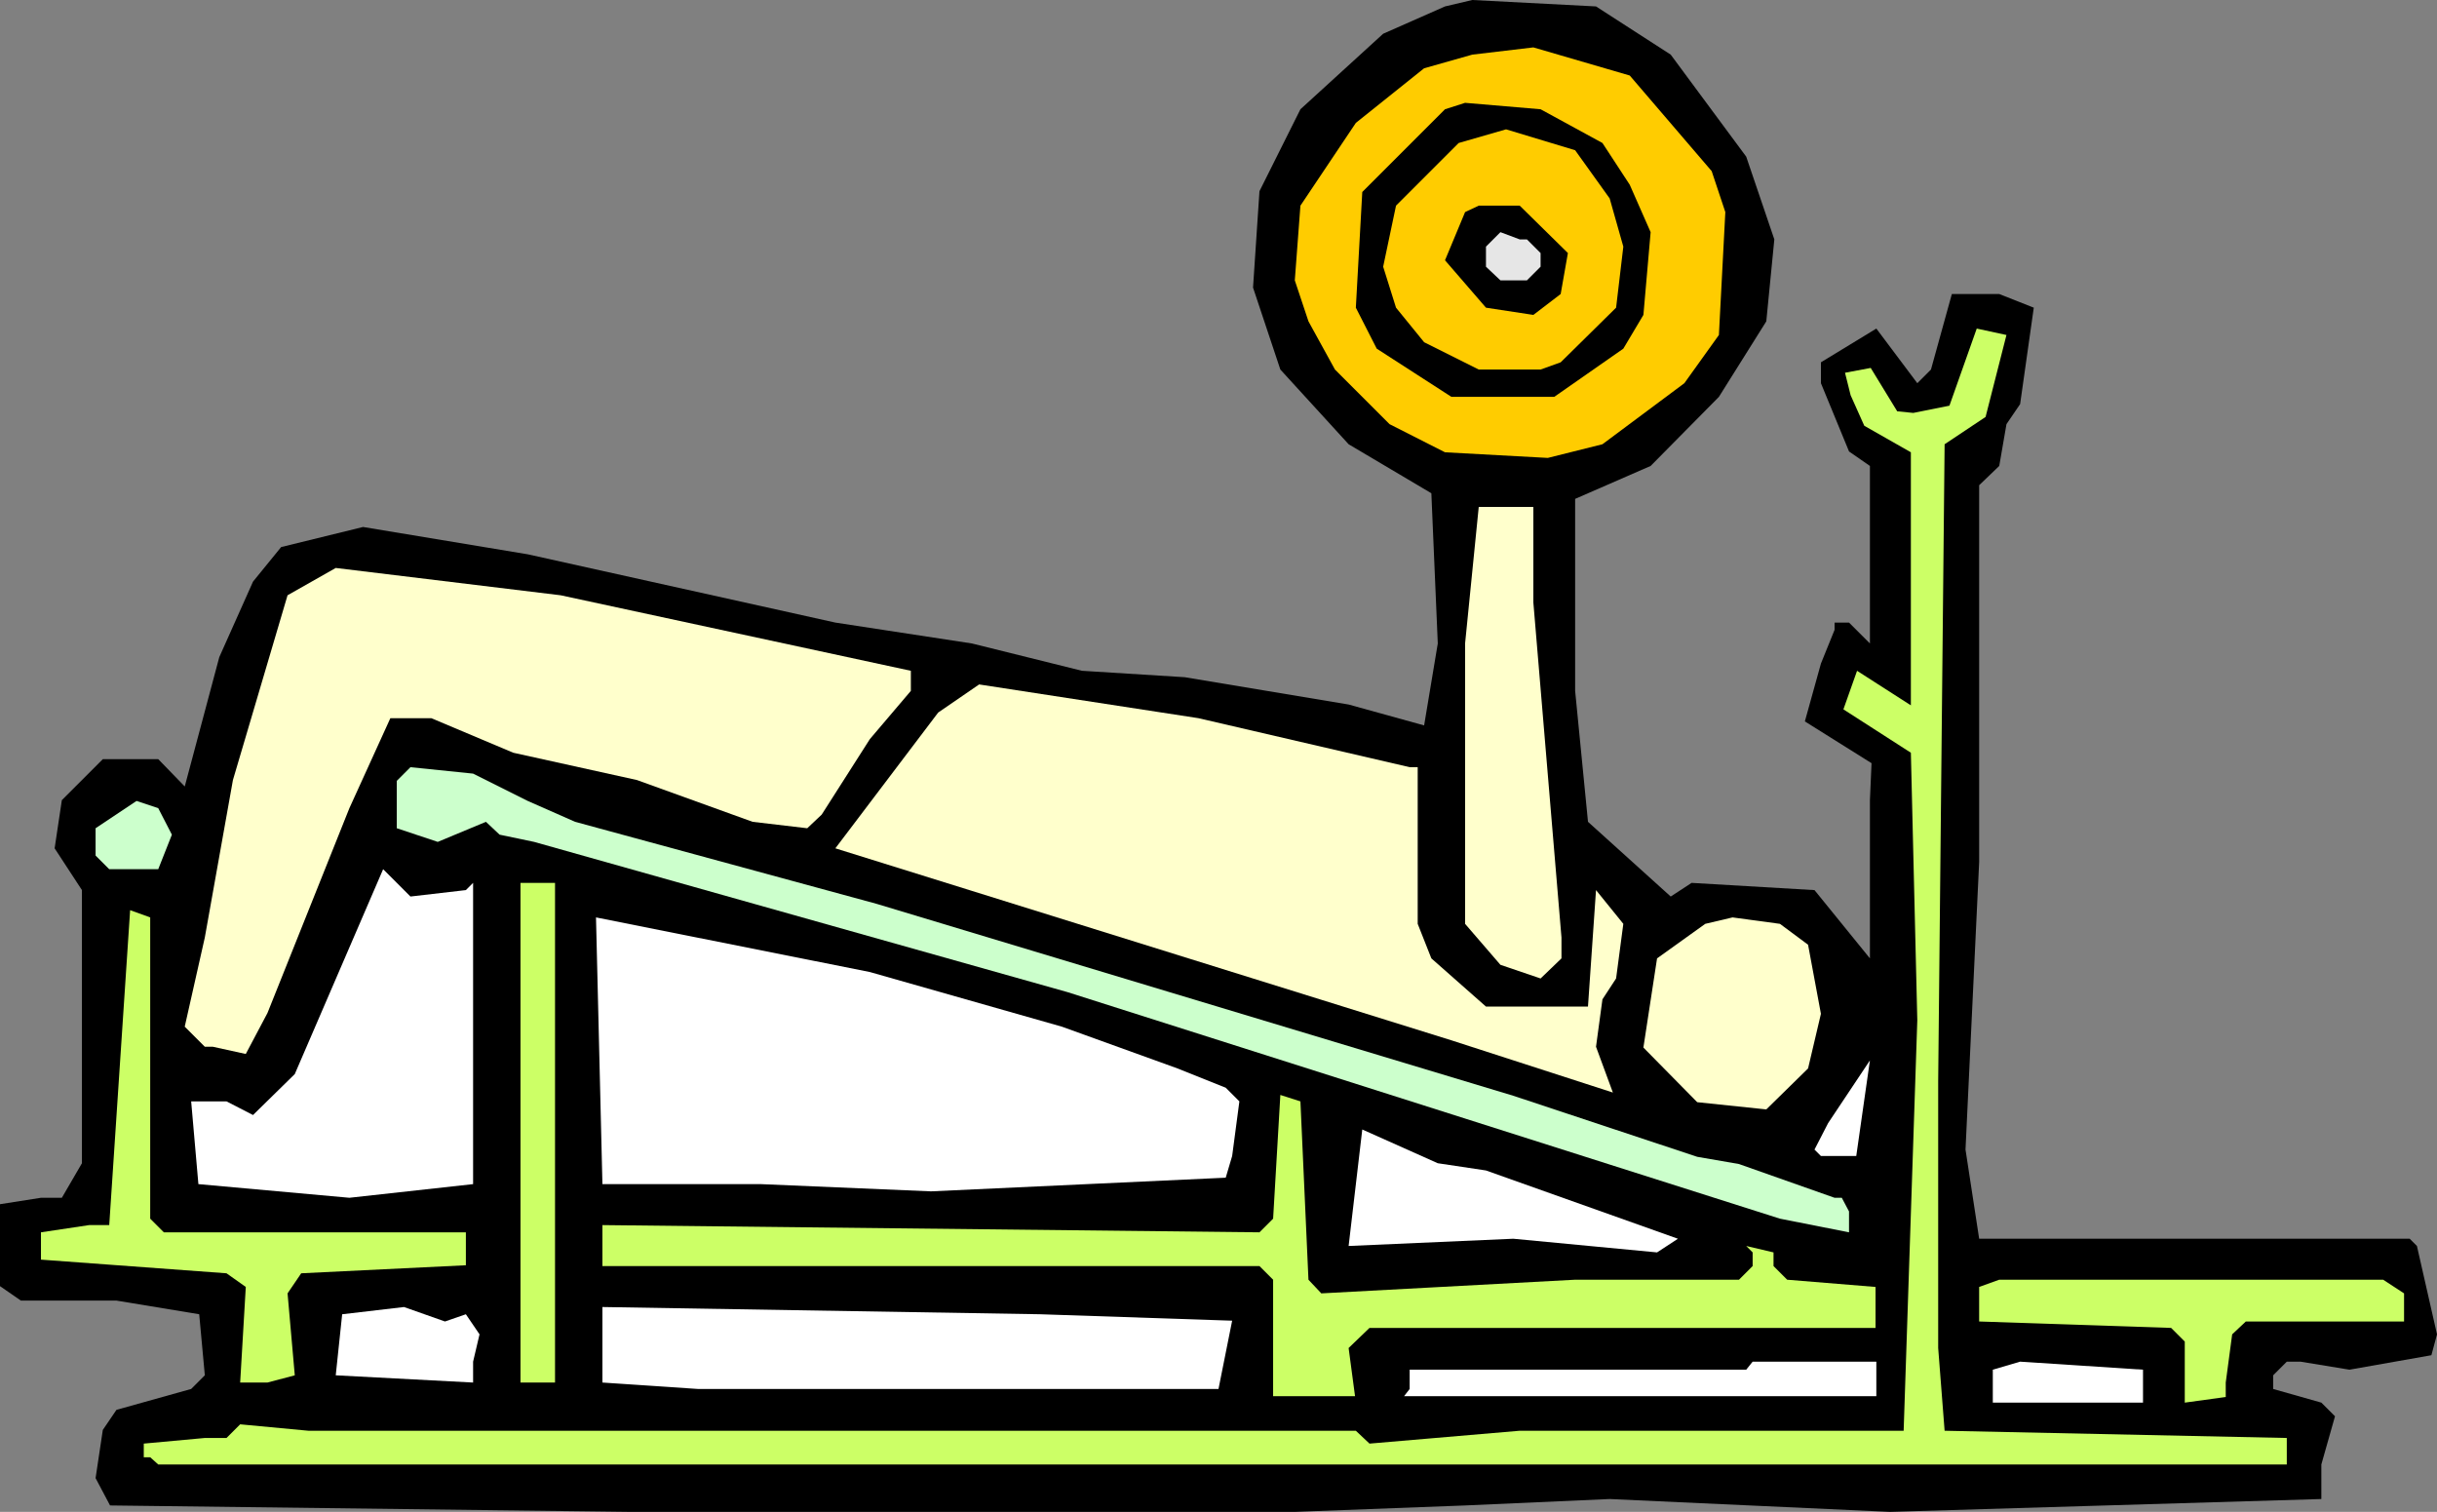 <?xml version="1.0" encoding="UTF-8" standalone="no"?>
<svg
   version="1.0"
   width="129.724mm"
   height="80.474mm"
   id="svg25"
   sodipodi:docname="Chest 17.wmf"
   xmlns:inkscape="http://www.inkscape.org/namespaces/inkscape"
   xmlns:sodipodi="http://sodipodi.sourceforge.net/DTD/sodipodi-0.dtd"
   xmlns="http://www.w3.org/2000/svg"
   xmlns:svg="http://www.w3.org/2000/svg">
  <rect width="100%" height="100%" fill="#808080" stroke="none"/>
  <sodipodi:namedview
     id="namedview25"
     pagecolor="#ffffff"
     bordercolor="#000000"
     borderopacity="0.25"
     inkscape:showpageshadow="2"
     inkscape:pageopacity="0.0"
     inkscape:pagecheckerboard="0"
     inkscape:deskcolor="#d1d1d1"
     inkscape:document-units="mm" />
  <defs
     id="defs1">
    <pattern
       id="WMFhbasepattern"
       patternUnits="userSpaceOnUse"
       width="6"
       height="6"
       x="0"
       y="0" />
  </defs>
  <path
     style="fill:#000000;fill-opacity:1;fill-rule:evenodd;stroke:none"
     d="m 336.128,10.99 15.19,20.525 5.656,16.646 -1.616,16.485 -9.534,15.192 -13.736,13.899 -15.19,6.626 v 38.625 l 2.586,26.343 16.645,15.03 4.202,-2.747 24.725,1.455 11.15,13.737 v -31.838 l 0.323,-7.434 -13.413,-8.404 3.232,-11.636 2.747,-6.788 v -1.455 h 2.909 l 4.202,4.202 V 93.735 l -4.202,-2.909 -5.656,-13.737 v -4.202 l 11.15,-6.788 8.242,10.99 2.747,-2.747 4.202,-15.192 h 9.534 l 6.949,2.747 -2.747,19.394 -2.747,4.04 -1.454,8.404 -4.04,3.879 V 173.411 l -2.747,57.857 2.747,17.939 h 86.618 l 1.454,1.455 4.04,17.777 -1.131,4.202 -16.483,2.909 -9.858,-1.616 h -2.747 l -2.747,2.747 v 2.747 l 9.696,2.747 2.747,2.747 -2.747,9.697 v 6.949 l -86.779,2.586 -56.398,-2.586 -29.088,1.293 -34.259,1.293 H 126.694 l -104.555,-1.293 -2.909,-5.495 1.454,-9.697 2.747,-4.04 15.029,-4.202 2.747,-2.747 -1.131,-12.283 -16.645,-2.747 H 4.202 L 0,258.742 v -16.485 l 8.242,-1.293 h 4.202 l 4.04,-6.949 v -54.948 l -5.494,-8.404 1.454,-9.697 8.242,-8.242 h 11.15 l 5.333,5.495 6.949,-26.02 6.787,-15.192 5.656,-6.949 16.483,-4.04 33.128,5.495 61.893,13.737 27.472,4.202 22.139,5.495 20.685,1.293 32.966,5.495 15.19,4.202 2.747,-16.485 -1.293,-30.222 L 271.326,89.372 257.59,74.342 252.096,57.857 253.389,38.464 261.63,21.979 278.275,6.788 290.718,1.293 296.212,0 321.099,1.293 Z"
     id="path1" />
  <path
     style="fill:#ffcc00;fill-opacity:1;fill-rule:evenodd;stroke:none"
     d="m 344.369,34.424 2.747,8.242 -1.293,24.727 -6.949,9.697 -16.483,12.283 -10.989,2.747 -20.685,-1.131 -11.15,-5.656 -10.989,-10.99 -5.333,-9.697 -2.747,-8.242 1.131,-15.03 11.15,-16.646 13.736,-10.99 9.696,-2.747 12.282,-1.455 19.392,5.656 z"
     id="path2" />
  <path
     style="fill:#000000;fill-opacity:1;fill-rule:evenodd;stroke:none"
     d="m 322.392,28.767 5.494,8.404 4.202,9.535 -1.454,16.646 -4.04,6.788 -13.898,9.697 h -20.685 l -15.029,-9.697 -4.202,-8.242 1.293,-23.272 16.645,-16.646 4.04,-1.293 15.19,1.293 z"
     id="path3" />
  <path
     style="fill:#ffcc00;fill-opacity:1;fill-rule:evenodd;stroke:none"
     d="m 323.846,39.918 2.747,9.697 -1.454,12.283 -11.15,10.99 -4.04,1.455 h -12.443 l -10.989,-5.495 -5.656,-6.949 -2.586,-8.242 2.586,-12.283 12.605,-12.606 9.534,-2.747 13.898,4.202 z"
     id="path4" />
  <path
     style="fill:#000000;fill-opacity:1;fill-rule:evenodd;stroke:none"
     d="m 315.443,50.908 -1.454,8.242 -5.494,4.202 -9.534,-1.455 -8.242,-9.535 4.04,-9.697 2.747,-1.293 h 8.242 z"
     id="path5" />
  <path
     style="fill:#e6e6e6;fill-opacity:1;fill-rule:evenodd;stroke:none"
     d="m 307.201,48.161 2.747,2.747 v 2.747 l -2.747,2.747 h -5.333 l -2.909,-2.747 v -4.04 l 2.909,-2.909 3.878,1.455 z"
     id="path6" />
  <path
     style="fill:#ccff66;fill-opacity:1;fill-rule:evenodd;stroke:none"
     d="m 399.475,83.877 -8.242,5.495 -1.293,128.159 v 53.655 l 1.293,16.646 68.842,1.455 v 5.333 H 31.835 l -1.616,-1.455 h -1.293 v -2.747 l 12.282,-1.131 h 4.363 l 2.747,-2.747 13.736,1.293 h 210.726 l 2.747,2.586 30.219,-2.586 h 77.245 l 2.747,-82.584 -1.293,-53.817 -13.574,-8.727 2.747,-7.757 10.827,6.949 V 90.988 l -9.373,-5.333 -2.747,-6.141 -1.131,-4.525 5.171,-0.97 5.333,8.727 3.232,0.323 7.272,-1.455 5.494,-15.515 5.979,1.293 z"
     id="path7" />
  <path
     style="fill:#ffffcc;fill-opacity:1;fill-rule:evenodd;stroke:none"
     d="m 308.494,121.21 5.656,67.393 v 4.202 l -4.202,4.04 -8.08,-2.747 -7.11,-8.242 v -56.403 l 2.747,-27.474 h 10.989 z"
     id="path8" />
  <path
     style="fill:#ffffcc;fill-opacity:1;fill-rule:evenodd;stroke:none"
     d="m 183.254,134.947 v 4.04 l -8.242,9.697 -9.696,15.192 -2.909,2.747 -10.989,-1.293 -23.27,-8.404 -24.886,-5.495 -16.483,-6.949 h -8.242 l -8.242,18.101 -16.483,41.211 -4.363,8.242 -6.626,-1.455 h -1.616 l -4.04,-4.04 4.04,-17.939 5.656,-31.676 10.989,-37.171 9.696,-5.495 45.248,5.495 z"
     id="path9" />
  <path
     style="fill:#ffffcc;fill-opacity:1;fill-rule:evenodd;stroke:none"
     d="m 283.608,154.34 h 1.616 v 31.514 l 2.747,6.949 10.989,9.697 h 20.523 l 1.616,-23.434 5.494,6.788 -1.454,10.99 -2.747,4.202 -1.293,9.535 3.394,9.212 -32.482,-10.505 -123.947,-38.625 20.685,-27.313 8.242,-5.656 44.117,6.788 z"
     id="path10" />
  <path
     style="fill:#ccffcc;fill-opacity:1;fill-rule:evenodd;stroke:none"
     d="m 106.171,161.128 9.534,4.202 60.6,16.485 128.149,38.625 37.006,12.283 8.403,1.455 19.23,6.788 h 1.454 l 1.454,2.747 v 4.202 l -13.898,-2.747 -143.339,-45.575 -107.302,-30.222 -6.949,-1.455 -2.747,-2.586 -9.696,4.04 -8.242,-2.747 v -9.535 l 2.747,-2.747 12.605,1.293 z"
     id="path11" />
  <path
     style="fill:#ccffcc;fill-opacity:1;fill-rule:evenodd;stroke:none"
     d="m 34.582,167.916 -2.747,6.949 h -9.858 l -2.747,-2.747 v -5.495 l 8.242,-5.495 4.363,1.455 z"
     id="path12" />
  <path
     style="fill:#ffffff;fill-opacity:1;fill-rule:evenodd;stroke:none"
     d="m 93.728,179.067 1.454,-1.455 v 60.605 l -24.886,2.747 -30.381,-2.747 -1.454,-16.646 h 7.11 l 5.333,2.747 8.403,-8.242 17.776,-41.211 5.494,5.495 z"
     id="path13" />
  <path
     style="fill:#ccff66;fill-opacity:1;fill-rule:evenodd;stroke:none"
     d="m 111.665,278.136 h -6.949 V 177.612 h 6.949 z"
     id="path14" />
  <path
     style="fill:#ccff66;fill-opacity:1;fill-rule:evenodd;stroke:none"
     d="m 30.219,245.167 2.747,2.747 h 60.762 v 6.626 l -33.128,1.616 -2.747,4.04 1.454,16.485 -5.494,1.455 h -5.494 l 1.131,-19.232 -3.878,-2.747 -37.33,-2.747 v -5.495 l 9.696,-1.455 h 4.04 l 4.202,-63.352 4.04,1.455 z"
     id="path15" />
  <path
     style="fill:#ffffff;fill-opacity:1;fill-rule:evenodd;stroke:none"
     d="m 213.635,206.541 23.27,8.404 9.696,3.879 2.747,2.747 -1.454,10.99 -1.293,4.364 -59.307,2.747 -34.259,-1.455 h -31.835 l -1.293,-53.655 55.106,10.99 z"
     id="path16" />
  <path
     style="fill:#ffffcc;fill-opacity:1;fill-rule:evenodd;stroke:none"
     d="m 363.761,190.057 2.586,13.899 -2.586,10.99 -8.403,8.242 -13.898,-1.455 -10.827,-10.99 2.747,-17.939 9.696,-6.949 5.494,-1.293 9.534,1.293 z"
     id="path17" />
  <path
     style="fill:#ffffff;fill-opacity:1;fill-rule:evenodd;stroke:none"
     d="m 366.347,232.561 -1.293,-1.293 2.747,-5.333 8.403,-12.606 -2.747,19.232 z"
     id="path18" />
  <path
     style="fill:#ccff66;fill-opacity:1;fill-rule:evenodd;stroke:none"
     d="m 263.246,257.449 2.586,2.747 51.066,-2.747 h 32.966 l 2.747,-2.747 v -2.747 l -1.293,-1.293 5.494,1.293 v 2.747 l 2.747,2.747 17.776,1.455 v 8.242 H 275.528 l -4.202,4.04 1.293,9.697 h -16.483 v -23.434 l -2.747,-2.747 H 121.2 v -8.242 l 132.189,1.455 2.747,-2.747 1.454,-24.888 4.04,1.293 z"
     id="path19" />
  <path
     style="fill:#ffffff;fill-opacity:1;fill-rule:evenodd;stroke:none"
     d="m 298.96,235.47 38.622,13.737 -4.202,2.747 -28.926,-2.747 -33.128,1.455 2.747,-23.434 15.19,6.788 z"
     id="path20" />
  <path
     style="fill:#ccff66;fill-opacity:1;fill-rule:evenodd;stroke:none"
     d="m 483.668,260.197 v 5.656 h -31.835 l -2.747,2.586 -1.293,9.697 v 2.909 l -8.242,1.131 v -12.283 l -2.747,-2.747 -38.622,-1.293 v -6.949 l 4.04,-1.455 h 77.245 z"
     id="path21" />
  <path
     style="fill:#ffffff;fill-opacity:1;fill-rule:evenodd;stroke:none"
     d="m 93.728,264.398 2.747,4.04 -1.293,5.495 v 4.202 l -27.634,-1.455 1.293,-12.283 12.443,-1.455 8.242,2.909 z"
     id="path22" />
  <path
     style="fill:#ffffff;fill-opacity:1;fill-rule:evenodd;stroke:none"
     d="m 247.894,265.691 -2.747,13.737 H 140.43 l -19.23,-1.293 v -15.192 l 88.072,1.455 z"
     id="path23" />
  <path
     style="fill:#ffffff;fill-opacity:1;fill-rule:evenodd;stroke:none"
     d="m 377.497,280.883 h -95.021 l 1.131,-1.455 v -3.879 H 351.318 l 1.293,-1.616 h 24.886 z"
     id="path24" />
  <path
     style="fill:#ffffff;fill-opacity:1;fill-rule:evenodd;stroke:none"
     d="m 431.148,282.176 h -30.219 v -6.626 l 5.494,-1.616 24.725,1.616 z"
     id="path25" />
</svg>
